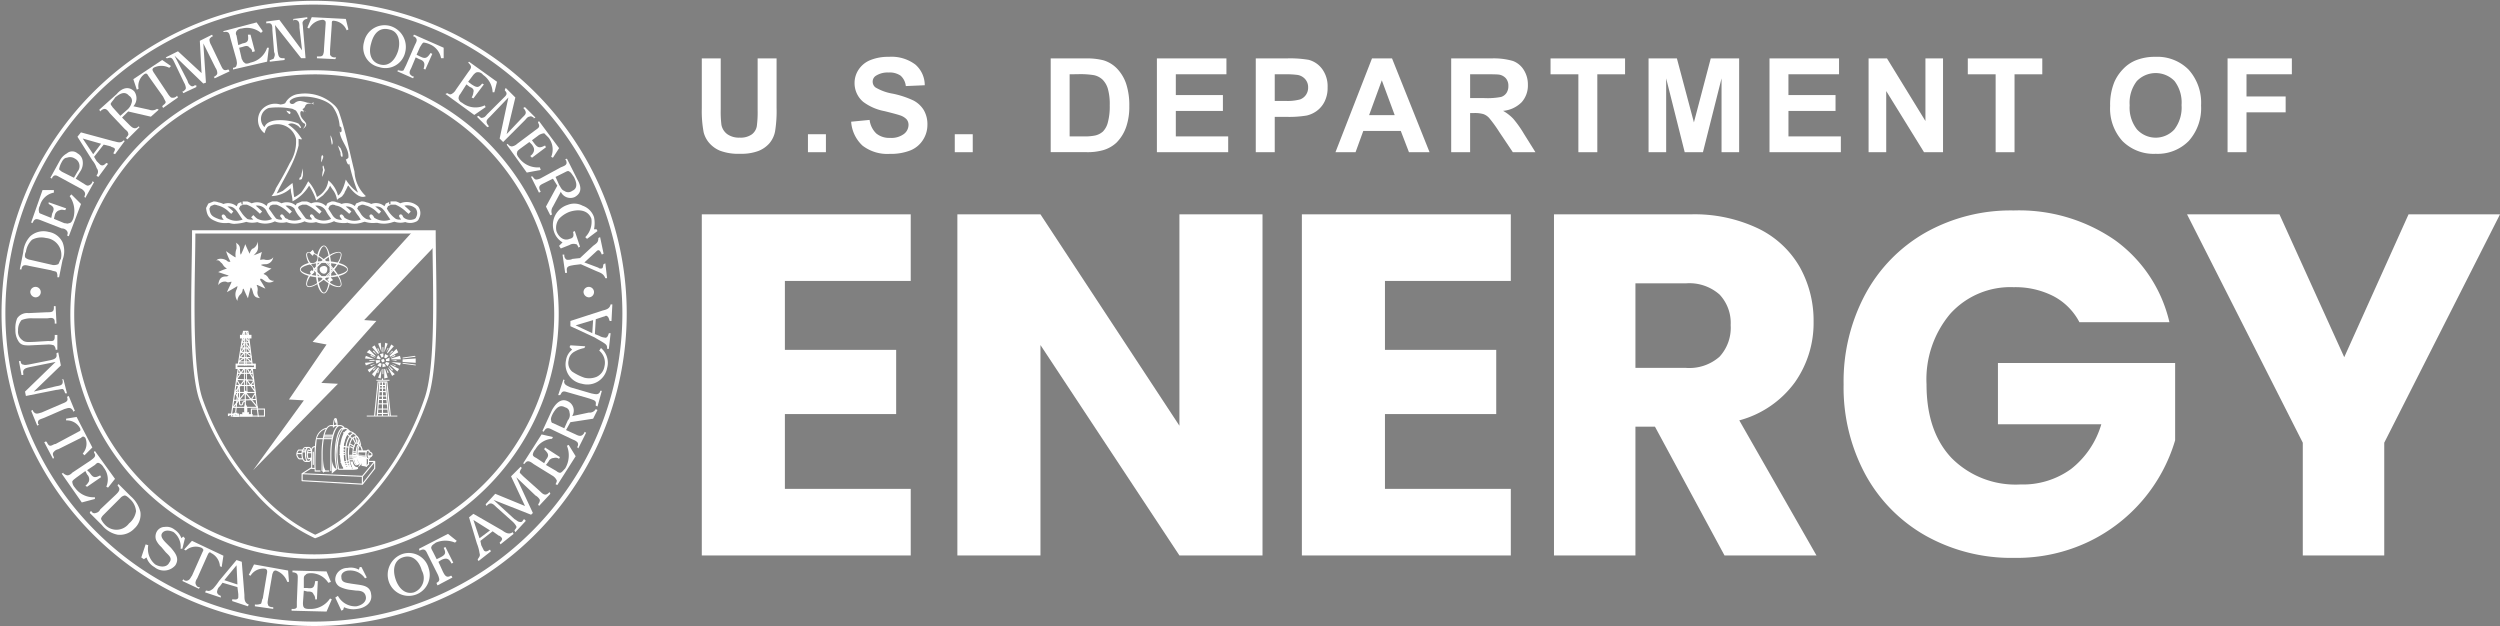 <svg xmlns="http://www.w3.org/2000/svg" xmlns:xlink="http://www.w3.org/1999/xlink" id="US_department_of_energy_logo" width="268.819" height="67.32" viewBox="0 0 268.819 67.32"><rect x="0" y="0" width="268.819" height="67.32" fill="#808080" stroke="none"/><defs><clipPath id="clip-path"><rect id="Rectangle_2109" data-name="Rectangle 2109" width="67.408" height="67.32" fill="none"></rect></clipPath><clipPath id="clip-path-4"><rect id="Rectangle_2117" data-name="Rectangle 2117" width="193.358" height="37.357" fill="none"></rect></clipPath><clipPath id="clip-path-5"><rect id="Rectangle_2120" data-name="Rectangle 2120" width="170.976" height="10.434" fill="none"></rect></clipPath></defs><g id="Group_20792" data-name="Group 20792" transform="translate(0)"><g id="Group_20787" data-name="Group 20787"><g id="Group_20786" data-name="Group 20786" clip-path="url(#clip-path)"><path id="Path_36739" data-name="Path 36739" d="M671.824,1076.346c.094,0,.188,0,.188.094s-.094.094-.188.094a.094.094,0,1,1,0-.188" transform="translate(-645.45 -1034.237)" fill="#1a3b73" fill-rule="evenodd"></path><path id="Path_36740" data-name="Path 36740" d="M668.866,1074.1l-.2-.2.2-.2.394.2Z" transform="translate(-642.509 -1031.705)" fill="#fff"></path><path id="Path_36741" data-name="Path 36741" d="M661.031,1111.247v-.188h-.376v-.187h-.188v-.563l-.188-.375-.094.375v.563H660v.187h-.282v.188Z" transform="translate(-633.905 -1066.509)" fill="#fff" fill-rule="evenodd"></path><path id="Path_36742" data-name="Path 36742" d="M660.2,1110.449h-1.316a.034.034,0,0,1-.034-.034v-.188a.034.034,0,0,1,.034-.034h.248v-.153a.034.034,0,0,1,.034-.034h.154v-.529a.033.033,0,0,1,0-.008l.094-.376a.034.034,0,0,1,.063-.007l.188.376a.033.033,0,0,1,0,.015v.529h.154a.034.034,0,0,1,.034.034v.153h.342a.034.034,0,0,1,.034.034v.188a.034.034,0,0,1-.034.034m-1.282-.068h1.248v-.12h-.342a.034.034,0,0,1-.034-.034v-.153h-.154a.034.034,0,0,1-.034-.034v-.556l-.144-.287-.071.283v.559a.034.034,0,0,1-.034.034H659.2v.153a.034.034,0,0,1-.034.034h-.248Z" transform="translate(-633.074 -1065.677)" fill="#fff"></path><path id="Path_36743" data-name="Path 36743" d="M643,1136.416v-.094h.188v.094h.188v.188h-.47v-.188Z" transform="translate(-617.754 -1091.866)" fill="#005944" fill-rule="evenodd"></path><path id="Path_36744" data-name="Path 36744" d="M641.381,1134.609h-.639v-.358h.094v-.094h.357v.094h.188Zm-.47-.169h.3v-.019h-.188v-.094h-.019v.094h-.094Z" transform="translate(-615.674 -1089.787)" fill="#fff"></path><path id="Path_36745" data-name="Path 36745" d="M902.336,764.694a.188.188,0,0,1,.376,0,.235.235,0,0,1-.376,0" transform="translate(-867.034 -734.597)" fill="#fff" fill-rule="evenodd"></path><path id="Path_36746" data-name="Path 36746" d="M899.011,761.943l-.331-.165.331-.331.331.331Zm-.045-.212.045.022.045-.022-.045-.045Z" transform="translate(-863.521 -731.657)" fill="#fff"></path><path id="Path_36747" data-name="Path 36747" d="M881.1,733.987c.188,0,.282-.188.282-.375a.249.249,0,0,0-.282-.282c-.188,0-.376.094-.376.282a.4.4,0,0,0,.376.375" transform="translate(-846.267 -704.64)" fill="#fff" fill-rule="evenodd"></path><path id="Path_36748" data-name="Path 36748" d="M879.02,731.992a.492.492,0,0,1-.461-.46c0-.24.232-.366.461-.366a.33.33,0,0,1,.366.366c0,.229-.126.46-.366.46m0-.657c-.14,0-.291.062-.291.2a.319.319,0,0,0,.291.29c.135,0,.2-.151.2-.29s-.055-.2-.2-.2" transform="translate(-844.188 -702.561)" fill="#fff"></path><path id="Path_36749" data-name="Path 36749" d="M854.293,745.409c0-.094,0-.094.094-.094s.188,0,.188.094a.2.2,0,0,1-.188.188c-.094,0-.094-.094-.094-.188" transform="translate(-820.871 -716.157)" fill="#fff" fill-rule="evenodd"></path><path id="Path_36750" data-name="Path 36750" d="M851.832,743.208l-.174-.347.18-.18.348.174Zm.032-.314.014.028.022-.022-.028-.014Z" transform="translate(-818.339 -713.625)" fill="#fff"></path><path id="Path_36751" data-name="Path 36751" d="M854.293,690.339a.2.2,0,0,1,.188-.188c.094,0,.094.094.094.188s0,.188-.094.188a.2.2,0,0,1-.188-.187" transform="translate(-820.871 -663.151)" fill="#fff" fill-rule="evenodd"></path><path id="Path_36752" data-name="Path 36752" d="M851.559,687.161l-.331-.33.331-.331.165.331Zm-.091-.33.045.045.022-.045-.022-.045Z" transform="translate(-817.926 -659.643)" fill="#fff"></path><path id="Path_36753" data-name="Path 36753" d="M614.891,84.068l1.41-.094v.47l-1.41-.094Zm0-.094,1.41-.187-.093-.094-1.316.187Zm0,.564,1.41.187v-.094l-1.41-.187Zm-2.255-.657-.188-.375.376-.094v.375Zm.281.657.188.282-.376.094v-.375Zm.188-.469.376-.188v.375h-.376Zm-.658.093h-.47l.094.376.376-.188Zm.47-.282.094-.375.375.188-.282.281Zm-.47.188-.376-.094.188-.375.282.375Zm.658.281.376.094-.188.375-.282-.282Zm-.47.188-.094.375-.376-.188.282-.281Zm0-.282c-.094-.094,0-.187.094-.187.094-.094.188,0,.188.093.094.094,0,.187-.093.187-.094.095-.188,0-.188-.094m1.034-.375.47-.187-.094-.094-.47.281Zm-1.034-.562-.376-.939.282-.094Zm.188-.564h-.094v.564h.094Zm.093.564.094-1.032.282.094Zm.47.281.471-.375-.094-.094Zm.094.094.752-.751.188.376-.846.469Zm-.376-.375.282-.47h-.094Zm.094.094.47-.939.282.188-.658.751Zm-.752-.094-.188-.47-.094.094.282.469Zm-.564,1.032-.94.375-.094-.281Zm0-.188h-.563v.094h.563Zm0-.093-1.034-.094.094-.281Zm.282-.47-.376-.469-.094.094Zm.094-.094-.658-.751.282-.188.469.845Zm-.282.375-.469-.281-.094.094.47.187Zm0-.094-.94-.469.283-.282.658.657Zm0,.751-.564.187.094.094Zm1.034.563.282.938-.376.094V85.1Zm-.282.563h.094V85.1h-.094Zm-.094-.563-.094,1.032-.282-.094Zm-.47-.282-.47.375.094.094Zm-.094-.094-.751.751-.188-.281Zm.376.282-.282.469.094.094Zm-.094,0-.469.939-.282-.281.658-.751Zm.753,0,.188.564.094-.094Zm.564-1.032.939-.281.094.375H613.67Zm0,.188.563.094v-.094Zm0,.188,1.033.094-.094.281Zm-.282.47.376.469.094-.094-.376-.375Zm-.094.094.752.751-.282.188Zm.376-.375.47.282v-.094Zm-.094.094.94.47-.188.281-.752-.657Zm4.7-12.67-7.518,7.884,1.316.094-5.92,6.663,1.785.094-9.116,9.291,5.451-7.508-1.6-.094,4.041-5.913-1.5-.282,10.713-11.825h2.35Zm-19.829.751c.094-.375.282-.563.376-.563a.911.911,0,0,0,.47-.751c.094.563.094.845-.094,1.126-.376.469-.376.375-.376.375a8.028,8.028,0,0,0,.94-.375,6.762,6.762,0,0,0-.188.844c.188,0,.282-.094.564,0,.658.094.846-.281.846-.281a.884.884,0,0,1-.752.751c-.564,0-.564.094-.564.094a6.334,6.334,0,0,0,1.128.375c-.47.281-.846.563-.846.563,0,.094.188,0,.47.376a.63.63,0,0,0,.658.375.822.822,0,0,1-1.033,0c-.47-.375-.47-.188-.47-.094.47.751.564.939.564.939-.658-.281-.94-.469-.94-.375a1.032,1.032,0,0,1,.094.657.787.787,0,0,0,.282.751c-.282-.094-.563,0-.752-.563-.188-.751-.282-.563-.282-.563l-.282,1.126c-.282-.563-.47-1.032-.47-1.032-.188.094,0,.188-.282.563a1.013,1.013,0,0,0-.376.751,1.215,1.215,0,0,1-.094-1.22.935.935,0,0,0,.094-.375c-.282.188-1.128.657-1.128.657.282-.657.564-1.126.47-1.126-.376.094-.376.094-.564,0a.85.85,0,0,0-.846.375c.094-.751.376-.938.846-.938a.412.412,0,0,0,.282-.094l-1.128-.375a5.122,5.122,0,0,1,.94-.376c-.47-.281-.376-.469-.658-.657-.282-.375-.47-.188-.47-.188.094-.281.752-.281,1.127,0a.333.333,0,0,0,.376.094,6.285,6.285,0,0,1-.47-1.126s1.034.751,1.034.657a1.864,1.864,0,0,1,.095-.938c0-.751-.095-.657-.095-.657.376.282.47.375.47.845s.094.469.094.469a9.718,9.718,0,0,0,.47-1.126c.187.47.469,1.033.469,1.033m10.619-24.118-.188.094a1.63,1.63,0,0,0-1.409-1.032c-.188,0-.188.094-.188.375l-.188,2.721v.563a.516.516,0,0,0,.47.282h.188l-.094.188-1.974-.094V51.5h.188c.188,0,.376,0,.47-.188a1.388,1.388,0,0,0,.094-.563l.188-2.815c0-.188,0-.281-.282-.375a1.787,1.787,0,0,0-1.5.938l-.188-.094.47-1.126,3.666.188Zm6.109,2.44a2.172,2.172,0,0,1-2.82,1.6,2.138,2.138,0,0,1-1.6-2.721,2.25,2.25,0,0,1,2.819-1.689,2.349,2.349,0,0,1,1.6,2.815m-3.665-.938c-.282.938-.094,1.971.939,2.252s1.692-.563,1.974-1.5c.281-1.032,0-2.064-.94-2.252-1.034-.282-1.692.375-1.973,1.5" transform="translate(-571.602 -45.43)" fill="#fff" fill-rule="evenodd"></path><path id="Path_36754" data-name="Path 36754" d="M1097.105,97.789h-.281a2.012,2.012,0,0,0-1.222-1.5,2.39,2.39,0,0,0-.658-.188c-.188.094-.282.376-.376.469l-.376.845.376.188c.564.281.752.188,1.127-.375l.188.094-.752,1.689-.188-.094c.188-.563.094-.844-.47-1.032l-.376-.188-.469,1.126c-.188.375-.376.657.188.938h.094l-.094.188-1.692-.751.094-.188V99.1c.188,0,.376.094.564,0l.282-.563.94-2.158c.187-.376.375-.657-.094-.938h-.094l.094-.188,3.195,1.408Zm5.45,3.66h-.187a2.4,2.4,0,0,0-1.034-1.877.672.672,0,0,0-.564-.282c-.188,0-.281.094-.469.282l-.564.751.376.282c.564.375.753.375,1.128-.094l.188.094-1.127,1.5-.188-.094a1.327,1.327,0,0,0,.188-.563c.094-.282-.094-.469-.376-.563l-.376-.281-.658,1.032a.719.719,0,0,0-.188.469.623.623,0,0,0,.376.469,2.316,2.316,0,0,0,2.444.282l.094.188-1.222.845-3.1-2.252.188-.094c.188.094.282.188.47.094a1.131,1.131,0,0,0,.469-.469l1.316-1.877c.282-.376.47-.563.094-.938l-.094-.094.094-.094,3.007,2.158Zm-.469,2.628c-.282.282-.563.469-.188.938l.094.094-.188.094-1.127-1.126.188-.094c.187.188.282.282.47.188.188,0,.376-.282.47-.376l1.692-1.689c.281-.282.563-.469.188-.844v-.094l.093-.188,1.034,1.032-.94,3.941,1.691-1.783c.282-.281.564-.469.188-.939l-.094-.094.188-.094,1.128,1.126-.188.094v-.094c-.188-.094-.282-.187-.469-.094-.188,0-.376.282-.47.376L1103.5,106.8l-.376-.375.94-4.411Zm6.767,4.411-.188-.094a2.053,2.053,0,0,0-.282-2.064l-.47-.469a1.34,1.34,0,0,0-.563.188l-.752.563.282.375c.375.469.563.469,1.128.188l.094.188-1.5,1.126-.188-.188a.936.936,0,0,0,.376-.469c.094-.282,0-.469-.188-.751l-.282-.281-1.034.751c-.094.094-.282.188-.282.376-.094.188.094.469.188.563a2.482,2.482,0,0,0,2.255,1.032l.094.281-1.5.282-2.162-3,.094-.094.094.094a.489.489,0,0,0,.376.188,1.075,1.075,0,0,0,.564-.282l1.879-1.408c.375-.282.658-.375.375-.844v-.094l.094-.094,2.162,2.909Zm0,5.256a.882.882,0,0,0-.094.845l-.187.094-.47-.938,1.222-2.252-.47-.751-.94.469c-.375.188-.658.281-.47.751l.094.188-.188.094-.846-1.689.094-.094.094.094c.094.094.188.282.376.282a1.341,1.341,0,0,0,.563-.188l2.068-1.126c.469-.188.751-.282.563-.751l-.094-.094.188-.094,1.128,2.252c.376.657.564,1.408-.282,1.877a1.132,1.132,0,0,1-1.5-.563Zm.658-2.347c.188.282.281.563.564.657a.7.7,0,0,0,.845,0c.658-.282.471-.938.188-1.5-.094-.093-.282-.469-.47-.563-.094-.094-.188-.094-.376,0l-1.128.563Z" transform="translate(-1049.398 -91.529)" fill="#fff" fill-rule="evenodd"></path><path id="Path_36755" data-name="Path 36755" d="M1523.07,563.454l-.188-.187a2.321,2.321,0,0,0,.658-1.971c-.376-1.032-1.5-1.032-2.349-.751a2.978,2.978,0,0,0-1.128.751,1.626,1.626,0,0,0-.282,1.314c.188.563.752,1.126,1.41.844.469-.093.469-.375.376-.75l.188-.094.564,1.689-.187.094V564.3c-.094-.094-.094-.282-.283-.282a.826.826,0,0,0-.658.094l-.94.375-.188-.282.376-.375a2.077,2.077,0,0,1-.94-1.22,2.257,2.257,0,0,1,1.5-2.815,1.889,1.889,0,0,1,1.6.094,1.968,1.968,0,0,1,1.221,1.22,3.086,3.086,0,0,1,0,1.314h.282l.094.188Z" transform="translate(-1459.95 -537.768)" fill="#fff" fill-rule="evenodd"></path><path id="Path_36756" data-name="Path 36756" d="M113.95,186.853c-.47.094-.846.094-.752.657v.188h-.188l-.282-1.971h.188v.094a.516.516,0,0,0,.282.469c.188,0,.47,0,.563-.094l.846-.094,1.41-1.314c.376-.282.564-.375.564-.845l.187-.094.376,1.783-.188.094c-.094-.188-.188-.469-.375-.469-.094,0-.188.094-.282.188l-1.221,1.126,1.5.563a.345.345,0,0,0,.282.094c.282,0,.188-.281.282-.469l.188-.094.188,1.6h-.188c-.188-.469-.47-.563-.94-.751l-1.692-.751Zm-55.541,1.314v-.094a.845.845,0,0,0-.094-.469c-.094-.094-.376-.094-.564-.188l-2.349-.469c-.376-.094-.752-.188-.846.281v.094h-.188l.375-1.877a2.8,2.8,0,0,1,.752-1.689,2.136,2.136,0,0,1,1.974-.469,2.011,2.011,0,0,1,1.5,1.126,2.587,2.587,0,0,1,0,1.877l-.376,1.877h-.188Zm-.47-1.314a1.193,1.193,0,0,0,.564-.094c.094-.094.188-.469.282-.563a1.819,1.819,0,0,0-1.6-2.252,2.123,2.123,0,0,0-1.5.188,2.206,2.206,0,0,0-.658,1.314c-.094.094-.188.563,0,.657a.992.992,0,0,0,.47.188Zm.094-8.071v.282a1.913,1.913,0,0,0-1.5,1.408.823.823,0,0,0-.094.657c0,.188.188.188.376.282l.94.375.094-.469c.282-.563.188-.751-.376-1.032V180.1l1.88.657-.094.188c-.188,0-.376-.094-.564,0a.7.7,0,0,0-.564.563l-.094.375,1.128.469c.188,0,.376.094.47,0,.282,0,.376-.282.47-.469a2.775,2.775,0,0,0-.376-2.44l.188-.188,1.034,1.032-1.316,3.473-.188-.094a.418.418,0,0,0,0-.469.67.67,0,0,0-.564-.282l-2.162-.844c-.47-.188-.752-.282-.94.188l-.094.094-.094-.094,1.222-3.473h1.222Zm3.1-.751c.188.094.376.282.564.282a.624.624,0,0,0,.47-.375v-.094l.188.094-.94,1.689-.094-.094v-.094a.426.426,0,0,0,0-.469.938.938,0,0,0-.47-.375l-2.068-1.126c-.376-.188-.658-.469-.94,0v.093l-.188-.093,1.034-1.877a1.921,1.921,0,0,1,.752-.751.858.858,0,0,1,1.128,0,1.078,1.078,0,0,1,.564.845,1.571,1.571,0,0,1-.282,1.126l-.47.751Zm-.564-1.22a.906.906,0,0,0-.281-1.407.914.914,0,0,0-.846-.094c-.282,0-.47.282-.564.469a2.448,2.448,0,0,0-.282.751c0,.094.188.188.282.281l1.315.657Zm3.854-3.285c.47.094.752.281,1.128-.094l.094.094-1.034,1.408-.188-.094c.094-.188.282-.469.094-.563-.094-.094-.282-.094-.376-.188l-.752-.188-1.034,1.314.282.469.376.375c.282.188.47,0,.658-.188l.188.094-1.034,1.408-.188-.094v-.094a.57.57,0,0,0,0-.751,2.459,2.459,0,0,0-.47-.845l-1.6-2.534.376-.469Zm-1.316.282-1.974-.563,1.128,1.689Zm5.169-3.66a.883.883,0,0,0,.846-.094l.188.094-.846.751-2.443-.563-.658.657.752.751c.282.282.564.563.94.282l.094-.094.094.094-1.316,1.314-.188-.188h.094c.094-.188.282-.282.188-.469,0-.188-.282-.375-.376-.469l-1.6-1.689c-.282-.375-.47-.657-.94-.282l-.094.094-.094-.188,1.88-1.689c.47-.563,1.221-.938,1.88-.282a1.274,1.274,0,0,1-.094,1.6Zm-2.35,0a1.479,1.479,0,0,0,.47-.751.628.628,0,0,0-.282-.751c-.469-.563-1.034-.188-1.5.188-.094.188-.376.469-.47.657,0,.188.094.188.188.375l.846.939Zm4.7-4.692-.188.188a1.8,1.8,0,0,0-1.692,0c-.188.188-.094.282,0,.469l1.5,2.252a2.051,2.051,0,0,0,.376.469.622.622,0,0,0,.564-.094l.094-.094.094.188-1.6,1.126-.094-.188.094-.094c.094-.094.282-.187.282-.376l-.282-.563-1.6-2.252c-.094-.187-.188-.281-.376-.187a1.587,1.587,0,0,0-.658,1.6l-.188.094-.376-1.126,3.1-2.065Z" transform="translate(-52.24 -158.352)" fill="#fff" fill-rule="evenodd"></path><path id="Path_36757" data-name="Path 36757" d="M459.572,68.217l-3.1-3,1.41,2.722a.8.8,0,0,0,.282.469.31.31,0,0,0,.47,0h.188v.188l-1.41.657-.094-.188h.094c.094-.094.282-.188.282-.375a1.331,1.331,0,0,0-.188-.563l-1.034-2.158c-.188-.375-.282-.657-.752-.469h-.094l-.094-.094,1.316-.657,2.537,2.346-.188-3.472,1.316-.657.094.188h-.094c-.094.094-.282.188-.282.375a1.335,1.335,0,0,0,.188.563l1.034,2.158c.188.375.282.657.752.469h.094l.094.188-1.6.751-.094-.188h.094c.094-.094.282-.188.282-.375a1,1,0,0,0-.188-.563L459.573,63.9l.282,4.223Zm6.391-5.631-.188.188a2.324,2.324,0,0,0-2.068-.469.67.67,0,0,0-.564.282.424.424,0,0,0,0,.469l.188,1.032.47-.188c.564-.094.658-.282.564-.938h.282l.47,1.783-.282.094a.516.516,0,0,0-.282-.469c-.188-.282-.47-.188-.752-.094l-.376.094.282,1.22c.094.094.094.281.282.375.094.188.47.094.658,0a2.37,2.37,0,0,0,1.785-1.6h.188l-.188,1.5-3.665.845v-.188c.188,0,.376-.094.376-.282.094-.188,0-.469,0-.563l-.658-2.346c-.094-.376-.094-.751-.658-.657h-.094v-.094l3.571-.938Z" transform="translate(-437.71 -59.235)" fill="#fff" fill-rule="evenodd"></path><path id="Path_36758" data-name="Path 36758" d="M70.546,50.92c.094.469.094.751.564.751H71.3v.188l-1.6.188v-.188h.094c.188-.094.376-.094.376-.282a.589.589,0,0,0,0-.563l-.188-2.346c0-.469,0-.845-.564-.751h-.094V47.73l1.41-.188,2.443,3.285-.282-2.44c0-.469,0-.845-.564-.845l-.094.094v-.188l1.5-.188v.188a.517.517,0,0,0-.47.282c-.094.094,0,.375,0,.563l.282,3.378h-.47L70.264,48.1Zm-23.683,32.1h-.188v-.094a.712.712,0,0,0-.188-.376,1.605,1.605,0,0,0-.658-.094l-1.974.094c-.47,0-.846,0-1.128-.375a2.15,2.15,0,0,1-.376-1.313,2.77,2.77,0,0,1,.188-1.22,1.29,1.29,0,0,1,1.222-.563l1.974-.093c.469,0,.752,0,.752-.47v-.188h.188l.094,1.877h-.188v-.094c0-.188,0-.375-.188-.47s-.47,0-.658,0h-1.5a2.774,2.774,0,0,0-1.222.188,1.637,1.637,0,0,0-.376,1.126,1.1,1.1,0,0,0,.47,1.032c.282.282.846.187,1.222.187l1.5-.094c.47,0,.752.094.752-.469v-.188h.282v1.595Zm29.415,24.963-.282.094a2.223,2.223,0,0,0-1.786-1.032c-.188,0-.564,0-.658.187-.188.094-.188.282-.188.47v.938h.376c.658.094.752-.094.846-.751h.282l-.094,1.971h-.188a.793.793,0,0,0-.188-.563c-.094-.282-.376-.282-.658-.282l-.376-.094-.094,1.314c0,.094,0,.375.094.469.094.187.47.187.658.187a2.517,2.517,0,0,0,2.162-1.126l.188.094-.564,1.313-3.759-.094v-.188h.094c.188,0,.376,0,.47-.187v-.563l.094-2.346c0-.469.094-.751-.47-.845h-.094v-.187l3.665.094ZM43.856,84.893c-.376.094-.752.188-.658.657v.187H43.01l-.282-1.5h.188c0,.188.094.375.282.375.188.094.47,0,.564,0l2.349-.469c.376-.094.752-.188.658-.657v-.093l.188-.094.282,1.407L44.326,87.52l2.349-.563c.47-.094.846-.094.752-.657l-.094-.093h.188l.376,1.5h-.188c-.094-.188-.094-.375-.282-.47-.188,0-.47.094-.658.094l-3.289.657-.094-.47,3.289-3.191Zm3.477,3.941c.47-.188.752-.281.564-.751l.188-.094.658,1.595-.188.094v-.094c-.282-.469-.564-.282-.94-.187l-2.162.938c-.47.188-.752.188-.658.657l.094.093-.188.094-.658-1.6.188-.093v.093c.282.469.564.282.94.188Zm2.444,5.537-.188-.187a1.6,1.6,0,0,0,.282-1.689c-.188-.187-.282-.187-.47,0l-2.444,1.22a.8.8,0,0,0-.47.281c-.188.188-.094.375,0,.563v.094l-.094.094-.94-1.784.188-.094.094.094c.094.188.188.375.375.375s.376-.187.564-.187l2.443-1.314c.188-.094.282-.094.188-.375a1.6,1.6,0,0,0-1.5-.844v-.188l1.128-.187,1.692,3.284Zm2.538,3.473-.188-.094a2.052,2.052,0,0,0-.282-2.065,1.132,1.132,0,0,0-.47-.469c-.188-.094-.282,0-.47.187l-.846.563.282.281c.376.563.564.563,1.128.282l.094.188-1.5,1.032-.188-.094a1.65,1.65,0,0,0,.376-.47.73.73,0,0,0-.188-.751l-.188-.375-1.034.751c-.094.094-.282.188-.376.375a1.013,1.013,0,0,0,.282.657A2.435,2.435,0,0,0,50.9,98.876v.187l-1.409.375-2.162-3.1.188-.094v.094c.188.094.282.187.47.187a.8.8,0,0,0,.47-.282l1.974-1.313c.376-.282.658-.469.376-.844V94L50.9,93.9l2.162,3Zm-1.88,2.534h.094a.344.344,0,0,0,.47.188.625.625,0,0,0,.47-.375l1.692-1.6c.282-.282.564-.563.188-.938v-.094l.094-.094,1.316,1.314a3.2,3.2,0,0,1,1.034,1.689,2.038,2.038,0,0,1-.658,1.783,2.142,2.142,0,0,1-1.786.657,2.885,2.885,0,0,1-1.692-1.032l-1.316-1.313Zm1.41.376c-.094.094-.282.282-.282.469a1.953,1.953,0,0,0,.376.563,1.685,1.685,0,0,0,2.631-.094,2.112,2.112,0,0,0,.752-1.314,1.972,1.972,0,0,0-.658-1.314c-.094-.094-.376-.375-.564-.375a.8.8,0,0,0-.47.282Zm8.458,3.66h-.188a2,2,0,0,0-.752-1.783c-.376-.187-.94-.281-1.222.094s.188.844.47,1.126l.47.469c.47.563.94,1.126.47,1.877a1.607,1.607,0,0,1-2.256.188,1.825,1.825,0,0,1-.846-1.032l-.282.187-.282-.187.47-1.408.282.094a2.155,2.155,0,0,0,.752,2.065c.47.282,1.221.375,1.5-.187.376-.47,0-.751-.376-1.126l-.47-.563a2.258,2.258,0,0,1-.564-.751,1.11,1.11,0,0,1,.094-.939.987.987,0,0,1,.846-.469,1.346,1.346,0,0,1,1.034.282,1.873,1.873,0,0,1,.752.938l.188-.187.188.187Zm4.229,1.971-.188-.094a1.706,1.706,0,0,0-.94-1.408c-.188-.188-.282,0-.376.187L61.9,107.6a.991.991,0,0,0-.188.47.585.585,0,0,0,.282.469h.188l-.094.187-1.786-.844.094-.187.094.094a.421.421,0,0,0,.47,0c.188-.094.282-.375.376-.469l1.128-2.534c.094-.188.188-.281-.094-.47a1.6,1.6,0,0,0-1.692.282l-.188-.094.846-.939,3.383,1.6Zm2.444,3c0,.47,0,.845.47,1.032l-.094.188-1.692-.563v-.187c.282,0,.564.094.658-.188v-.375l-.094-.751-1.6-.469-.282.375a.793.793,0,0,0-.282.469c-.094.282.094.469.376.563v.187l-1.692-.563.094-.187h.094c.282.094.376,0,.658-.188a6.576,6.576,0,0,0,.658-.845l1.88-2.252.564.187Zm-.752-1.126-.094-2.065-1.316,1.6Zm5.544-.282H71.58a1.97,1.97,0,0,0-1.222-1.22c-.282,0-.282.187-.376.375l-.47,2.722c0,.094-.094.375,0,.563,0,.188.282.282.47.282h.094v.187l-1.974-.281v-.188H68.2a1.2,1.2,0,0,0,.564-.094c.094-.188.094-.469.188-.563l.47-2.815c0-.187,0-.281-.188-.375a1.588,1.588,0,0,0-1.6.752l-.188-.094.564-1.126,3.665.657Zm8.364-.469-.188.094a1.9,1.9,0,0,0-1.692-.844c-.47,0-.94.282-.845.751,0,.563.563.563,1.033.657l.658.094c.658.094,1.409.188,1.5,1.032.187.939-.658,1.5-1.5,1.595a2.365,2.365,0,0,1-1.41-.187l-.094.282-.188.094-.658-1.408.282-.187A2.112,2.112,0,0,0,79,110.607c.564-.094,1.128-.47,1.034-1.032s-.564-.657-1.034-.657l-.752-.094a3.626,3.626,0,0,1-.94-.281.973.973,0,0,1-.563-.751,1.206,1.206,0,0,1,.375-.939,1.348,1.348,0,0,1,.94-.375,1.792,1.792,0,0,1,1.221.188l.094-.282h.188Zm6.673-.939a2.259,2.259,0,0,1-4.323,1.314,2.358,2.358,0,0,1,1.5-2.909,2.209,2.209,0,0,1,2.82,1.6M83.233,107.7c.282.844.94,1.689,1.974,1.407a1.65,1.65,0,0,0,.846-2.346c-.282-1.032-1.034-1.783-2.068-1.408-.846.282-1.128,1.22-.752,2.347" transform="translate(-40.695 -45.411)" fill="#fff" fill-rule="evenodd"></path><path id="Path_36759" data-name="Path 36759" d="M129.061,305.9l-.188.188a2.634,2.634,0,0,0-2.068,0c-.094.094-.47.281-.47.469-.094.094.093.375.188.563l.376.75.375-.187c.564-.282.658-.469.376-1.032l.188-.094.846,1.689-.188.094c-.281-.563-.564-.657-1.128-.375l-.282.187.47,1.033c.187.375.375.751.846.469h.094l.094.187-1.6.844-.094-.187V310.4c.187-.094.282-.188.282-.375a1.956,1.956,0,0,0-.188-.563l-1.034-2.065c-.188-.375-.282-.751-.846-.469h-.094v-.188l3.1-1.595Zm4.886-1.126c.376.282.752.469,1.128.187l.094.188-1.409,1.126-.094-.187c.188-.188.376-.376.188-.563-.094-.094-.188-.187-.282-.187l-.658-.47L131.6,305.9l.094.469.281.563c.188.188.376.094.658-.094l.094.187-1.316,1.033-.094-.094v-.094c.188-.281.282-.374.188-.656a4.249,4.249,0,0,0-.281-1.033l-.846-2.815.47-.375Zm-1.316,0-1.785-1.126.658,1.97Zm6.767-10.041-.094.187a2.232,2.232,0,0,0-1.785,1.127,1.071,1.071,0,0,0-.282.563c0,.188.188.282.376.375l.845.563.188-.375c.376-.47.282-.657-.188-1.126l.094-.188,1.6,1.033-.094.188a.622.622,0,0,0-.564-.094.634.634,0,0,0-.563.375l-.282.375,1.128.657a.712.712,0,0,0,.375.187c.188,0,.376-.281.564-.469a2.755,2.755,0,0,0,.188-2.44l.188-.094.752,1.22-1.974,3.1-.188-.094c.094-.188.188-.375.094-.469a1.136,1.136,0,0,0-.47-.469l-1.974-1.22c-.376-.281-.658-.469-.94-.093l-.094.093-.094-.093,1.974-3.1Zm3.853-2.628a.764.764,0,0,0,.752-.375l.188.094-.47.938-2.443.375-.47.845,1.034.469c.376.188.658.282.94-.187v-.094l.187.094-.845,1.689-.094-.094v-.094a.418.418,0,0,0,0-.47,1.255,1.255,0,0,0-.47-.281l-2.162-1.032c-.376-.188-.658-.375-.94.094l-.094.094-.094-.094,1.033-2.252c.376-.657.94-1.314,1.692-.939a1.1,1.1,0,0,1,.47,1.6Zm-2.256.844a.9.9,0,0,0,.188-.844.6.6,0,0,0-.47-.563c-.658-.375-1.034.188-1.316.657-.094.187-.282.563-.188.751,0,.187.094.282.188.282l1.222.563Zm.094-3c-.376-.094-.658-.281-.846.187l-.094.094h-.187l.563-1.689.188.094h-.094c-.094.469.282.563.658.751l2.255.657c.47.093.752.187.94-.188v-.094h.188l-.469,1.689L144,291.35v-.094c.094-.469-.188-.469-.658-.657Zm1.786-4.974-.094.187a3.393,3.393,0,0,0-1.034.375,1.188,1.188,0,0,0-.658.939,1.228,1.228,0,0,0,.375,1.22,5.735,5.735,0,0,0,1.316.657,2.122,2.122,0,0,0,1.316-.094,1.5,1.5,0,0,0,.846-1.126,1.675,1.675,0,0,0-.564-1.689l.188-.282a2.071,2.071,0,0,1,.658,2.158A2.159,2.159,0,0,1,142.5,289a2.1,2.1,0,0,1-1.692-2.534,1.744,1.744,0,0,1,.658-1.126l-.281-.282.094-.188Zm1.88-3.848c.376-.094.752-.188.846-.657h.188l-.094,1.783h-.188c-.094-.187-.094-.469-.375-.563-.094,0-.188.094-.282.094l-.846.282-.094,1.595.47.188a1.338,1.338,0,0,0,.564.187c.282.094.375-.187.47-.469h.188l-.188,1.689h-.188v-.094c0-.282-.094-.375-.376-.563s-.658-.375-.94-.563l-2.631-1.22v-.563Zm-1.034,1.032-1.88.563,1.786.845Zm-6.672,20.928-4.041-1.595,2.256,2.064c.187.094.375.282.47.282.282.094.375,0,.47-.187l.094-.094.188.188-1.128,1.22-.094-.187c.094-.188.281-.282.187-.469a2.058,2.058,0,0,0-.375-.47l-1.786-1.595c-.282-.282-.563-.563-.94-.188l-.094.094-.094-.188,1.034-1.126,3.2,1.314-1.5-3.191,1.034-1.032.094.094v.093a.719.719,0,0,0-.188.469l.376.376,1.785,1.595c.282.282.564.563.94.188l.093-.094.094.188-1.222,1.314-.094-.188a.713.713,0,0,0,.188-.469,1.131,1.131,0,0,0-.47-.47l-2.068-1.97,1.786,3.848ZM83.2,279.151a.564.564,0,1,1,.564.563.606.606,0,0,1-.564-.563m59.489,0a.564.564,0,1,1,.564.563.606.606,0,0,1-.564-.563m-26.5-9.854a2.3,2.3,0,0,0-.375-1.032,5.717,5.717,0,0,1-.376-.563c-.281.563-.188.375-.752,1.032l-.752.563a3.862,3.862,0,0,0-.282-.751,6.822,6.822,0,0,0-.47-.845,4.458,4.458,0,0,1-1.786,1.689c0-.563-.188-.845-.188-1.408a3.173,3.173,0,0,1-2.068.845,2.46,2.46,0,0,0,.47-.845q.805-1.33,1.5-2.721a4.239,4.239,0,0,0,.658-2.628,2.07,2.07,0,0,0-2.726-1.408c-.376.094-.47.281-.658.845a1.791,1.791,0,0,1-.376-2.44,1.928,1.928,0,0,1,2.068-.657c.188,0,.564-.094.564-.188a1.852,1.852,0,0,1,1.41-.938,4.548,4.548,0,0,1,3.759,1.126,1.96,1.96,0,0,1,.563.751c.752,2.158,1.128,4.223,1.692,6.475a3.848,3.848,0,0,0,1.222,2.628c-.658.375-1.5-.563-1.88-1.126-.094,0-.094.188-.376.657-.094.282-.094.188-.281.469-.188.187-.564.281-.564.468m-4.793-9.854a7.848,7.848,0,0,0-2.537-.094,1.235,1.235,0,0,0-.47,2.064c.376-1.126,2.913-.751,3.665-.376.47.563.188.563,0,.282-.282-.188-.752-.469-1.128-.188a4.376,4.376,0,0,1,1.316,1.314c.47.563-.282.094-.188.282v.657c-.47,1.971-1.5,3.378-2.35,5.161a5.584,5.584,0,0,0,.658-.281c.564-.469.564-.469,1.034-.845.094.469.094,1.126.188,1.5,0,.094.564-.282.752-.469a8.375,8.375,0,0,0,.752-1.22,4.184,4.184,0,0,1,.94,1.689,2.258,2.258,0,0,0,1.222-1.783,3.1,3.1,0,0,1,1.034,1.6c0,.094.47-.188.846-1.689a4.707,4.707,0,0,0,1.315,1.408,19.552,19.552,0,0,1-.94-3.1l-.094.094c-.188-.188-.188-.375-.282-.563.094,0,.188-.094.282-.188.094-1.032-.846-1.783-.94-2.815l.094.094c.188-.094.094-.281.094-.469,0-.094-.188-.188-.188-.188a4.087,4.087,0,0,0-.658-1.971c-.658-1.126-3.948-1.689-4.7-.751-.094.282.282.469.564.188a.929.929,0,0,1,.564-.188,4.273,4.273,0,0,1,.752.188,1.642,1.642,0,0,1,.47.094c.282-.094.282-.188.094-.094l.188.188c-.282-.094-.752-.188-.94.094-.094.188-.094.282-.282.375s.376.282.282.282-.094-.094-.188-.094c-.188,0,.094.188,0,.188-.188-.188-.376-.188-.376.094,0,.845,1.222,1.032.282,1.689,0,0,.376-.469.188-.563-.47-.188-.47-.751-.94-1.408Z" transform="translate(-79.944 -247.74)" fill="#fff" fill-rule="evenodd"></path><path id="Path_36760" data-name="Path 36760" d="M787.4,304.03a2.13,2.13,0,0,1-.376-.094c.094.188.282.375.376.375a.175.175,0,0,0,0-.281m3.478,4.692a.412.412,0,0,0-.094.282c0,.469-.094.657.094.282.094-.282.094-.188.094-.282a.205.205,0,0,0-.094-.282m-2.067,1.408c0,.094-.188.657-.188.845-.094.188-.188.188-.188.188v.188c0,.094.094,0,.094,0,.094,0,.094,0,.188-.094,0-.094.094-.281.094-.375Zm3.759-2.44s.188.563.281.751c0,.188,0,.469.188.469.094-.094,0-.563-.188-.938Zm-1.692,3.378a3.17,3.17,0,0,0,.282-.751c-.094-.187-.094-.469-.188-.469-.094.094,0,.375,0,.469a3.028,3.028,0,0,0-.094.751m.939-4.035s-.094-.563,0-.375c.282.657.188.939.094.939Zm4.511,33.972h-.47v-.281a.47.47,0,0,0,0,.563.467.467,0,0,0,.282-.094Zm-2.443-2.534c-.094-.094-.188-.187-.282-.187-.47,0-.846,1.313-.846,2.44.093,1.032.188,1.689.658,1.689.094.094.094,0,.188,0,0,0-.47-.281-.47-2.064,0,0,.093-1.5.751-1.878m1.034,3.379c-.094.094-.188.187-.282.187-.188,0-.282-.375-.376-.751h.376a.8.8,0,0,0,.187.563h.094Zm.751.375-.563-.094v-.845h.563Zm-4.7-1.032a5.541,5.541,0,0,0,.094,1.032,3.855,3.855,0,0,0,.188.469l-.282.187Zm.94.094a1.917,1.917,0,0,0,.188.845c.188.469.47.281.47.281l-.658.563v-1.689Z" transform="translate(-756.237 -292.045)" fill="#fff" fill-rule="evenodd"></path><path id="Path_36761" data-name="Path 36761" d="M980.327,1249.159h-.94l.188.281h.282v.188c-.094,0-.094.375-.282.375-.094,0-.188-.188-.282-.375a3.3,3.3,0,0,0-.094-.563Z" transform="translate(-940.89 -1200.198)" fill="#fff" fill-rule="evenodd"></path><path id="Path_36762" data-name="Path 36762" d="M963.717,1258.662a1.212,1.212,0,0,1-.094.657l-.282.282a.374.374,0,0,1-.47-.094.734.734,0,0,1-.188-.47H962.4l.282.845h.47Z" transform="translate(-924.75 -1209.42)" fill="#fff" fill-rule="evenodd"></path></g></g><g id="Group_20789" data-name="Group 20789"><g id="Group_20788" data-name="Group 20788" clip-path="url(#clip-path)"><path id="Path_36763" data-name="Path 36763" d="M33.953,67.716a33.612,33.612,0,1,1,13.13-2.639,33.491,33.491,0,0,1-13.13,2.639M33.953.9A33.172,33.172,0,1,0,67.172,34.069,33.233,33.233,0,0,0,33.953.9m0,59.593a26.266,26.266,0,1,1,24.3-36.539A26.3,26.3,0,0,1,44.233,58.427a26.349,26.349,0,0,1-10.28,2.063m0-52.086A25.806,25.806,0,1,0,59.842,34.163,25.853,25.853,0,0,0,33.953,8.4" transform="translate(-0.249 -0.405)" fill="#fff"></path></g></g><g id="Group_20791" data-name="Group 20791"><g id="Group_20790" data-name="Group 20790" clip-path="url(#clip-path)"><path id="Path_36764" data-name="Path 36764" d="M569.486,556.239a1.808,1.808,0,0,1-.6-.1h-.16a2.74,2.74,0,0,1-1.1-.108c-.774-.291-1.125-.518-1.229-1.451l-.006-.05.24-.478.56-.223h.032a1.362,1.362,0,0,1,.52.1,1.783,1.783,0,0,1,.512.176,1.408,1.408,0,0,1,1.423.242l.089-.178c0-.113.11-.157.306-.235.057-.023.143-.057.164-.069a.161.161,0,0,0-.071.151h.057l-.034.069a.164.164,0,0,0,.136.082v-.339h.5l.026.009a2.859,2.859,0,0,1,.444.191l.023-.006a1.5,1.5,0,0,1,1.576.293l.073-.145c.006-.12.11-.165.3-.246.218-.1.227-.1.262-.1h.5l.026.009a2.864,2.864,0,0,1,.444.191l.023-.006a1.513,1.513,0,0,1,1.511.234l.1-.2.56-.224h.53l.026.009a2.452,2.452,0,0,1,.434.193l.033-.009a1.478,1.478,0,0,1,1.57.3l.078-.155a.179.179,0,0,1,.05-.111.77.77,0,0,1,.262-.142c.182-.079.226-.1.272-.088a1.021,1.021,0,0,1,.51.1,2.009,2.009,0,0,1,.508.17,1.483,1.483,0,0,1,1.419.228l.14-.278.56-.223h.032a1.36,1.36,0,0,1,.519.1,1.776,1.776,0,0,1,.512.176,1.408,1.408,0,0,1,1.423.242l.147-.295.06-.024a3.56,3.56,0,0,0,.343-.152.16.16,0,0,0-.053.174.163.163,0,0,0,.15.117v-.339h.591l.026.009a2.446,2.446,0,0,1,.434.193l.033-.009a1.814,1.814,0,0,1,1.887.345,1.176,1.176,0,0,1,.108,1.269.569.569,0,0,1-.369.388,1.457,1.457,0,0,1-1.122.024,1.872,1.872,0,0,1-1.086-.014.488.488,0,0,1-.062-.024l-.184.046a2.835,2.835,0,0,1-1.652.082h-.2a2.8,2.8,0,0,1-1.094-.1.5.5,0,0,1-.062-.024l-.185.046a2.7,2.7,0,0,1-1.747.047l-.014.035a3.068,3.068,0,0,1-1.188-.1.662.662,0,0,1-.178-.089,2.335,2.335,0,0,1-1.938.1,1.862,1.862,0,0,1-1.08-.015.657.657,0,0,1-.146-.069,2.5,2.5,0,0,1-1.949.093,2.009,2.009,0,0,1-1.1-.024.619.619,0,0,1-.144-.067,2.357,2.357,0,0,1-1.9.086,2.257,2.257,0,0,1-1.143-.017l-.03-.012-.063.016a4.9,4.9,0,0,1-1.161.194m14.974-.658a1.864,1.864,0,0,0,1.735.2c-.135-.181-.251-.357-.356-.516-.387-.586-.625-.948-1.277-.886a7.031,7.031,0,0,1,.633.537l-.225.253-.213-.179a2.577,2.577,0,0,0-1.21-.722l-.025,0-.023-.012a.984.984,0,0,0-.362-.076l-.379.151-.132.263.005.013a6.074,6.074,0,0,1,.412.6l.011.018a1.65,1.65,0,0,0,.562.5l.018,0,.017.008a1.352,1.352,0,0,0,.524.073.894.894,0,0,1-.222-.342.178.178,0,0,1,.306-.17.8.8,0,0,1,.2.29m-3.195,0a1.873,1.873,0,0,0,1.748.2c-.082-.121-.157-.239-.23-.354a3.6,3.6,0,0,1-.428-.626,1.032,1.032,0,0,0-.964-.42,5.479,5.479,0,0,1,.612.541l-.237.242a6.706,6.706,0,0,0-.855-.691,1.73,1.73,0,0,0-.559-.2l-.072-.012-.016-.029a.808.808,0,0,0-.322-.05c-.068.027-.2.082-.268.116l-.151.3a.564.564,0,0,0,.021.055c.1.143.2.3.3.459.052.082.1.165.159.249a1.111,1.111,0,0,0,.414.362l.018,0,.017.008a1.394,1.394,0,0,0,.547.073l-.009-.009-.005-.011c-.018-.024-.059-.079-.1-.135-.114-.157-.2-.271-.074-.378a.174.174,0,0,1,.25.022.818.818,0,0,1,.2.289m-12.685.005a1.852,1.852,0,0,0,1.732.193c-.135-.181-.25-.356-.355-.516l-.086-.13-.06-.089c-.31-.455-.564-.721-1.131-.667a7,7,0,0,1,.634.537l-.225.253-.211-.178a2.583,2.583,0,0,0-1.212-.724l-.025,0-.023-.011a.982.982,0,0,0-.363-.076l-.379.151-.137.272c.087.7.291.854,1.013,1.125l.016.007a1.352,1.352,0,0,0,.524.073.892.892,0,0,1-.223-.343.178.178,0,0,1,.306-.169.815.815,0,0,1,.2.294m6.607.179a1.959,1.959,0,0,0,1.477-.048,3.166,3.166,0,0,1-.772-1.111,1.059,1.059,0,0,0-.961-.317q.191.165.377.337.148.133.306.291l-.238.241q-.145-.142-.3-.281a3.251,3.251,0,0,0-1.118-.7h-.41c-.079.032-.2.084-.268.117l-.15.3c.111.139.217.292.329.453.136.2.277.4.446.608a.366.366,0,0,0,.122.066l.018,0,.017.008a1.008,1.008,0,0,0,.506.045v-.041c-.019-.038-.033-.065-.044-.086s-.058-.074-.11-.131a.171.171,0,1,1,.255-.225.707.707,0,0,1,.14.173.647.647,0,0,1,.075.127c.037.026.074.05.11.073a.692.692,0,0,1,.195.066Zm3.1-.048a1.784,1.784,0,0,0,1.546-.014c-.036-.053-.071-.106-.105-.158-.051-.063-.1-.127-.143-.187a4.145,4.145,0,0,1-.324-.527,1.1,1.1,0,0,0-1.135-.542c.233.2.461.411.682.626l-.227.251c-.09-.075-.175-.148-.257-.217a3.719,3.719,0,0,0-1.166-.776h-.41l-.38.152-.1.193c.132.157.257.336.388.525s.281.4.454.617a.382.382,0,0,0,.114.057l.018,0,.017.008a.985.985,0,0,0,.506.042v-.038c-.019-.038-.033-.065-.044-.086s-.059-.074-.11-.131a.171.171,0,1,1,.255-.225.706.706,0,0,1,.14.173.652.652,0,0,1,.075.127q.069.049.137.089a.314.314,0,0,1,.066.037m-6.291.018a1.816,1.816,0,0,0,1.491-.017,3.684,3.684,0,0,1-.293-.36,3.827,3.827,0,0,1-.354-.591,1.114,1.114,0,0,0-1.106-.478q.19.165.376.337.148.133.306.291l-.238.241q-.146-.142-.3-.281a3.253,3.253,0,0,0-1.117-.7h-.379a2,2,0,0,1-.189.082l-.117.047-.143.286a1.351,1.351,0,0,0,.12.219c.039.057.079.115.118.175a2.87,2.87,0,0,0,.671.739,1.463,1.463,0,0,0,.63.05l-.24-.239.239-.24.277.277a1.436,1.436,0,0,0,.187.136l.055.025Zm15.642-.167a1.1,1.1,0,0,0,1,.205.549.549,0,0,0,.317-.18v-.031l.015-.033a.851.851,0,0,0-.046-.937,1.325,1.325,0,0,0-1.21-.3c.234.2.463.413.683.628l-.227.251-.26-.219a3.7,3.7,0,0,0-1.163-.774h-.459a2.173,2.173,0,0,1-.331.152l-.131.263a3.075,3.075,0,0,0,.99,1.129l.018,0,.017.008a1,1,0,0,0,.516.041.729.729,0,0,1-.093-.12l-.026-.036c-.076-.109-.163-.232-.054-.341a.178.178,0,0,1,.265.018.34.34,0,0,1,.1.161.116.116,0,0,0,.007.018,1.158,1.158,0,0,0,.08.1" transform="translate(-544.232 -532.165)" fill="#fff"></path><path id="Path_36765" data-name="Path 36765" d="M538.882,665.942l-.062-.024a19.436,19.436,0,0,1-6.47-4.962,28.96,28.96,0,0,1-5.946-9.975c-.988-3.037-.884-9.462-.8-14.625.02-1.228.039-2.387.039-3.357v-.178h26.2V633c0,.93.017,2.034.036,3.2.077,4.943.183,11.713-.891,14.78-2.685,7.859-8.209,13.562-12.043,14.937ZM526,633.177c0,.935-.02,2.03-.039,3.185-.079,4.865-.187,11.528.782,14.506a28.6,28.6,0,0,0,5.871,9.848,19.25,19.25,0,0,0,6.273,4.845,16.739,16.739,0,0,0,6.182-4.841,30.2,30.2,0,0,0,5.582-9.854c1.054-3.009.949-9.742.872-14.658-.017-1.1-.033-2.138-.035-3.032Z" transform="translate(-504.993 -608.063)" fill="#fff"></path><rect id="Rectangle_2111" data-name="Rectangle 2111" width="1.41" height="0.095" transform="translate(40.47 40.842)" fill="#fff"></rect><path id="Path_36766" data-name="Path 36766" d="M1029.829,1044.4l-.371-3.607h-.068l.369,3.595-.118.012-.37-3.607h-.17v3.6h-.118v-3.6h-.168l-.277,3.605-.118-.009.277-3.6h-.071l-.371,3.607-.118-.012.381-3.714h1.047l.381,3.714Zm-.727-3.854h-.118v-.188h.118Z" transform="translate(-987.915 -999.661)" fill="#fff"></path><rect id="Rectangle_2112" data-name="Rectangle 2112" width="3.29" height="0.095" transform="translate(39.436 44.69)" fill="#fff"></rect><path id="Path_36767" data-name="Path 36767" d="M687.993,1061.162h-1.128v-.119h1.128Zm0-.469h-1.034v-.119h1.034Zm-15.259-.529h-.119v-1.313h.119Zm15.259-.034h-1.034v-.119h1.034Zm-.094-.469h-.94v-.119h.94Zm0-.375h-.846v-.119h.846Zm-.094-.47h-.753v-.119h.753Zm0-.376h-.753v-.118h.753Zm0-.281h-.658v-.119h.658Z" transform="translate(-646.301 -1016.647)" fill="#fff"></path><path id="Path_36768" data-name="Path 36768" d="M641.67,1078.952h-2.631a.059.059,0,0,1-.046-.1l1.316-1.6a.06.06,0,0,1,.092,0l1.315,1.6a.059.059,0,0,1-.046.1m-2.506-.119h2.38l-1.19-1.443Z" transform="translate(-613.98 -1035.094)" fill="#fff"></path><path id="Path_36769" data-name="Path 36769" d="M636.867,918.581l-.005-.042h-2.918l.762-5.23.058.009h0v-.059h1.5v.059l.059-.007.156,1.249.025.043-.018.01.006.045.01.007-.008.012.146,1.168.048.067-.036.026,0,.017.036.023-.028.044.206,1.648h.771v.87h-.662l0,.027Zm.1-.16h.558v-.632h-.637Zm-.733,0h.613l-.079-.632h-.534Zm-2.152,0h2.034v-.751h.638l-.114-.913-2.328.093Zm.337-2.315-.091.623.469-.019Zm.077-.1.413.66-.07.044,1.29-.052.408-.653Zm2.071.176-.294.471.352-.014Zm-2.056-.295h2.018l-.452-.632h-1.068Zm.032-.632-.072.49.386-.49Zm1.679,0,.277.387-.049-.387Zm-.031-.119h.244l-.039-.308Zm-1.09,0h.89l-.335-.469.019-.014-.243-.012.036.028Zm-.541,0h.29l-.231-.4Zm.122-.532.29.506.372-.473Zm1.115.055.3.413.257-.385Zm-1.141-.176,1.7.084-.358-.626h-1.258Zm1.474-.542.2.351-.044-.351Zm-.047-.119h.189l-.038-.3Zm-1,0h.841l-.255-.445h-.81Zm-.332,0h.2l-.154-.308Zm1.055-.445.195.341.171-.341Zm.4-.334-.04-.323H634.86l-.037.232-.117-.019.047-.289-.023-.032.031-.022.415-2.567.117.019-.08.495h.65l-.3-.373.093-.074.216.271-.04-.32.118-.015.064.512.017.022-.013.011.308,2.458Zm-1.26-.442h1.06l-.421-.35h-.147Zm.825-.35.375.312-.109-.874h-.993v-.059l-.008-.007-.082.51h1.125v.119Zm-.822-.1-.055.342.34-.242h-.285Zm.218-.582h.855l-.044-.351h-.53Zm.024-.914-.14.869.246-.307h-.159V911.1h.825l-.055-.444Zm.64-.8-.084-.422h-.373l-.084.422-.116-.023.1-.517h.567l.1.517Z" transform="translate(-609.143 -873.742)" fill="#fff"></path><path id="Path_36770" data-name="Path 36770" d="M670.533,917.5h-.1v-2.722h.1Zm.18-.092-.094-2.722.1,0,.094,2.722Zm.008-2.911h-.1v-3h.1Zm-.188,0h-.1v-3h.1Zm.188-3.19h-.1v-.47h.1Zm-.188,0h-.1v-.47h.1Z" transform="translate(-644.202 -875.2)" fill="#fff"></path><rect id="Rectangle_2113" data-name="Rectangle 2113" width="1.485" height="0.119" transform="translate(25.385 40.762) rotate(-55.269)" fill="#fff"></rect><path id="Path_36771" data-name="Path 36771" d="M649.685,999.971h-2.177v-.578h2.177Zm-1.974-.2h1.771V999.6h-1.771Z" transform="translate(-622.176 -960.293)" fill="#fff"></path><path id="Path_36772" data-name="Path 36772" d="M658.641,967.9l-.091-.076.47-.563.091.076Zm1.138-.086-.564-.469.076-.091.564.469Z" transform="translate(-632.786 -929.412)" fill="#fff"></path><rect id="Rectangle_2114" data-name="Rectangle 2114" width="1.237" height="0.39" transform="translate(25.802 36.002)" fill="#fff"></rect><path id="Path_36773" data-name="Path 36773" d="M646.312,937.258l-.118-.012.287-2.869h.054a.123.123,0,0,1,.089.039c.114.117.112.5.1,1.113a3.11,3.11,0,0,0,.031.825.2.2,0,0,0,.16.006c.035-.025.035-.094.035-.14v-.014l.006-.013a.392.392,0,0,1,.335-.221v.119a.273.273,0,0,0-.223.143.262.262,0,0,1-.084.221.3.3,0,0,1-.276.008l-.008,0c-.108-.054-.112-.3-.1-.934.007-.249.013-.507,0-.707a1.454,1.454,0,0,0-.026-.219Zm1.493-6.444-.376-.47.093-.074.376.47Zm-.941-.47-.093-.074.376-.469.093.074Zm.847,0-.376-.469.093-.074.376.469Zm-.749-.569-.1-.061.282-.47.1.061Z" transform="translate(-620.913 -892.891)" fill="#fff"></path><path id="Path_36774" data-name="Path 36774" d="M626.5,1136.826h-.169v-.273h.649v.169H626.5Z" transform="translate(-601.824 -1092.088)" fill="#fff"></path><path id="Path_36775" data-name="Path 36775" d="M666.133,910.582l-.188-.375.106-.053.188.375Zm-.458,0-.106-.053.188-.375.106.053Z" transform="translate(-639.53 -874.547)" fill="#fff"></path><path id="Path_36776" data-name="Path 36776" d="M826.965,679.82c-.292,0-.547-.389-.708-1-.5.294-.924.421-1.108.239h0a.391.391,0,0,1-.092-.3,1.977,1.977,0,0,1,.277-.825c-.582-.161-.949-.409-.949-.692s.366-.531.948-.692a1.97,1.97,0,0,1-.277-.824.39.39,0,0,1,.092-.3h.013a.278.278,0,0,1,.107-.057,1.517,1.517,0,0,1,.989.307c.161-.613.416-1,.708-1h0a.245.245,0,0,1,.091.018c.214.084.405.457.534.992a1.906,1.906,0,0,1,.937-.328.332.332,0,0,1,.25.08l0,0h0l0,0a.314.314,0,0,1,.082.211c0,.012,0,.024,0,.037a1.97,1.97,0,0,1-.3.861c.6.161.983.413.983.7,0,.247-.273.474-.77.639-.068.023-.139.044-.214.064a1.969,1.969,0,0,1,.3.861c0,.013,0,.025,0,.037a.314.314,0,0,1-.084.214h0l0,0a.33.33,0,0,1-.251.079,1.9,1.9,0,0,1-.937-.328c-.146.609-.374,1.008-.624,1.009h0Zm-.555-1.095c.142.617.358,1.01.555,1.01h0c.183,0,.375-.364.495-1.005a5.763,5.763,0,0,1-.518-.377c-.18.138-.359.264-.532.373m-1.2.272a.256.256,0,0,0,.192.059,1.846,1.846,0,0,0,.829-.348,5.547,5.547,0,0,1-.107-.625,5.468,5.468,0,0,1-.641-.11c-.041.066-.078.13-.113.194-.205.378-.27.665-.184.8a.167.167,0,0,0,.023.029h0m2.413-.327a2,2,0,0,0,.919.386.35.35,0,0,0,.181-.061.241.241,0,0,0,.058-.156c0-.011,0-.022,0-.034a1.839,1.839,0,0,0-.348-.827,5.7,5.7,0,0,1-.719.116c-.023.2-.053.4-.091.576m-1.412-.577a5.553,5.553,0,0,0,.095.566h0c-.036-.175-.066-.364-.089-.564h-.007m.095.009c.021.178.048.346.079.5.141-.1.288-.216.44-.349q-.074-.063-.148-.129c-.127,0-.251-.013-.371-.023m.759.156c.146.12.288.227.423.32q.035-.217.057-.469-.156.012-.318.017-.081.067-.162.132m-.152-.128.026.022.024-.022h-.05m.175,0-.014.014.017-.014h0m-.273-.086h.239l.009-.009c-.086,0-.173,0-.258,0l.01.009m.372-.01-.009.009h.018l.011-.009h-.02m.157-.006-.011.009q.111-.005.219-.014v-.008q-.1.008-.209.013m-1.048-.012c.092.008.187.015.283.02l-.01-.009q-.139-.007-.274-.019v.008m1.34-.008v.008h0v-.008h0m.088-.008v.008a5.609,5.609,0,0,0,.66-.105h0a6.316,6.316,0,0,1-.659.1m-1.523.007h.007s0,0,0-.007H826.2v.008m-.671-.108a5.6,5.6,0,0,0,.585.1v-.007c-.207-.023-.4-.054-.583-.092h0m1.178.049c.145,0,.3.006.443,0q.126-.126.254-.265l0,0q.088-.08.171-.16c0-.09,0-.183,0-.278s0-.188,0-.278q-.083-.08-.171-.16l0,0q-.127-.14-.254-.266c-.146,0-.3,0-.442,0q-.137.126-.276.265-.087.087-.171.176,0,.13,0,.263t0,.263q.083.089.171.176.139.139.276.265m.758-.2c-.063.069-.127.137-.192.2l.037,0q.095-.082.19-.169l.07-.071c0-.021,0-.041,0-.062l-.109.1m.1.089,0,.005-.112.1.111-.008c0-.032,0-.064.006-.1m-1.279.09.186.015-.1-.1-.1-.092c0,.06.009.119.014.177m1.367-.18c0,.06-.007.121-.011.18h0c.005-.061.01-.123.014-.186l-.006.006m.1-.1c0,.093-.011.185-.019.275.213-.022.413-.053.6-.09a5.621,5.621,0,0,0-.352-.442c-.072.087-.147.173-.225.257m-1.558.274h.008c-.007-.084-.013-.17-.018-.257l-.009-.009q.007.135.019.265m-.609-.093c.162.033.337.062.523.084q-.015-.169-.022-.346c-.058-.061-.114-.122-.168-.183-.123.15-.235.3-.333.446m2.5-.575a5.955,5.955,0,0,1,.385.548c.605-.141.989-.354.989-.549s-.384-.407-.989-.548a5.946,5.946,0,0,1-.386.549m-3.616,0c0,.19.368.4.952.54a.571.571,0,0,0,0-1.079c-.584.141-.952.349-.952.54m3.19.315c0,.018,0,.035,0,.053l.008-.008c0-.018,0-.035,0-.053l-.008.008m.1-.1c0,.014,0,.029,0,.043q.084-.094.163-.189l-.01-.012q-.073.079-.151.158m-.093-.413c0,.064,0,.129,0,.193s0,.128,0,.193l.008-.009c0-.061,0-.122,0-.184s0-.124,0-.185l-.008-.009m-1.5.351.009.01c0-.055,0-.111,0-.168s0-.113,0-.169l-.009.01q0,.079,0,.159t0,.158m1.866-.086.054.062-.051-.066,0,0m-.27-.168c0,.032,0,.064,0,.1s0,.064,0,.1l.091-.1-.091-.1m-1.735.1.053.062c0-.02,0-.04,0-.061s0-.042,0-.062l-.053.061m1.941,0,.007.008.006-.008-.006-.008-.007.008m-.209-.22q.078.078.151.158l.01-.011q-.079-.095-.163-.189c0,.014,0,.028,0,.043m.272.149,0,0,.054-.07-.057.066m-2.445-.5c.1.145.21.295.333.446q.08-.092.167-.183c0-.119.012-.234.022-.347-.186.022-.361.05-.522.084m2.166.181q.117.127.225.257c.134-.153.251-.3.352-.443-.183-.037-.383-.068-.6-.09q.012.135.019.275m-.089.08.007.007,0-.052-.007-.008c0,.018,0,.035,0,.053m-.2-.184.109.1c0-.021,0-.041,0-.061l-.071-.073q-.1-.086-.19-.168l-.037,0c.065.066.129.134.192.2m-1.274-.17q-.012.13-.019.265l.009-.009q.007-.131.018-.257h-.008m1.462.172.005.005c0-.063-.009-.126-.015-.187h0c0,.06.008.121.011.182m-1.368-.182c-.005.058-.01.117-.014.177l.1-.093.1-.1-.187.014m1.161-.015.111.1.006.006c0-.033,0-.065-.006-.1l-.111-.008m-1.917.037h0c.18-.038.376-.069.583-.092v-.007a5.586,5.586,0,0,0-.584.1m2.193-.1a6.357,6.357,0,0,1,.659.1h0a5.729,5.729,0,0,0-.66-.1s0,.005,0,.008M825.2,675.5a.263.263,0,0,0-.049.17,1.85,1.85,0,0,0,.334.84.555.555,0,0,0,.747-.734,1.845,1.845,0,0,0-.829-.348.257.257,0,0,0-.192.06h0l-.011.012m2.515.889a5.659,5.659,0,0,1,.719.117,1.839,1.839,0,0,0,.348-.827c0-.012,0-.023,0-.034a.24.24,0,0,0-.058-.156.347.347,0,0,0-.18-.061h0a2,2,0,0,0-.92.386c.037.178.068.371.091.575m-1.513.087v.008h.007s0-.005,0-.008H826.2m.095-.009a.069.069,0,0,1,0,.008c.09-.008.181-.014.274-.019l.01-.009c-.1,0-.191.011-.284.02m1.047-.011q.106,0,.209.013s0-.006,0-.008c-.072-.006-.146-.01-.22-.014l.011.009m-.157-.006h.02l-.011-.009h-.018l.009.009m-.371-.011-.01.009c.085,0,.172,0,.258,0l-.01-.009c-.079,0-.159,0-.237,0m-.51-.614a5.536,5.536,0,0,0-.094.565h.007c.022-.2.052-.389.089-.563h0m.08.055c-.032.155-.058.323-.079.5.12-.011.244-.018.372-.023.049-.044.1-.087.147-.129-.151-.132-.3-.249-.44-.349m.841.477c.109,0,.215.009.319.017-.015-.168-.035-.324-.058-.469-.135.093-.276.2-.423.32q.081.064.162.131m-.139,0h0l-.016-.013.014.013m-.148-.022-.025.022h.048l-.023-.021m-.527-.573c.172.109.351.235.531.373a5.716,5.716,0,0,1,.518-.377c-.12-.641-.312-1-.495-1.005h0c-.2,0-.413.392-.555,1.01" transform="translate(-792.133 -648.272)" fill="#fff"></path><path id="Path_36777" data-name="Path 36777" d="M886.279,1202.409h-.752v-.119h.752Zm2.292-.323a5.466,5.466,0,0,1-.285-1.614c0-.963.295-1.736.7-1.84.251-.083.319-.028.4.064a.568.568,0,0,0,.039.044l-.084.084a.69.69,0,0,1-.047-.053c-.051-.062-.075-.091-.269-.027h0c-.349.087-.613.829-.613,1.726a5.338,5.338,0,0,0,.279,1.576ZM890.32,1201h-.846v-.119h.846Zm-1.128-.094h-.282v-.119h.282Z" transform="translate(-850.883 -1151.7)" fill="#fff"></path><rect id="Rectangle_2115" data-name="Rectangle 2115" width="0.119" height="0.844" transform="translate(38.907 51.213)" fill="#fff"></rect><path id="Path_36778" data-name="Path 36778" d="M816.938,1154.933h-.621l0-.057c0-.019,0-.1-.006-.225h-.37v-.974a.294.294,0,0,1-.317.223h-.282c-.123,0-.251-.1-.336-.281h-.322c-.147,0-.341-.333-.341-.529a.772.772,0,0,1,.206-.511l.017-.017H815a.42.42,0,0,1,.343-.282h.282a.3.3,0,0,1,.328.227.419.419,0,0,1,.394-.32,3.717,3.717,0,0,1,.163-1,1.542,1.542,0,0,1,1.079-.974l.006.034a.592.592,0,0,1,.474-.317h.228c.015-.351.07-.751.242-.751.206,0,.242.485.246.751h.224a.563.563,0,0,1,.533.288l.018,0h.012c.208,0,.315.1.589.376a.839.839,0,0,1,.456.239,1.082,1.082,0,0,1,.109.048l-.018.036a3.839,3.839,0,0,1,.32.356l0,0a1.566,1.566,0,0,1,.224.538c.019.072.038.146.065.228l-.078.026a1.273,1.273,0,0,1,.256.59h.4a.281.281,0,0,1,.215-.094v.059l.042-.042a.4.4,0,0,1,.11.2c.131.047.283.146.283.309a.464.464,0,0,1-.341.341v-.119a.4.4,0,0,0,.222-.222c0-.141-.24-.222-.317-.222v-.119h.019a.345.345,0,0,0-.044-.068.21.21,0,0,0-.163.162v.024h-.007a.855.855,0,0,0-.027.222c0,.123.022.41.222.41.035,0,.035-.025.035-.035h.119a.143.143,0,0,1-.094.142v.609H822.1l-.23.23-.084-.084.265-.265v-.484a.279.279,0,0,1-.158-.092l-.384-.042h0a2.354,2.354,0,0,1-.092.3h.411v.119h-.467a.324.324,0,0,1-.259.187.5.5,0,0,1-.307.188c-.186,0-.325-.382-.392-.751h-.361v-.119h.342c-.008-.056-.014-.111-.018-.163h-.324v-.119h.317c0-.012,0-.023,0-.034,0-.522.17-1.279.435-1.279a.389.389,0,0,1,.317.19.235.235,0,0,1,.081.028c-.021-.067-.036-.128-.052-.187a1.448,1.448,0,0,0-.206-.5,3.31,3.31,0,0,0-.378-.408.158.158,0,0,0-.189.039l-.009.007a.781.781,0,0,0-.171.165,2.4,2.4,0,0,1,.185.219l-.1.071a2.31,2.31,0,0,0-.161-.193,2.5,2.5,0,0,0-.347.981c.094.015.19.033.287.057l-.029.115c-.092-.023-.183-.04-.274-.054a3.9,3.9,0,0,0-.027.466,5.547,5.547,0,0,0,.075.955c.075-.023.148-.047.222-.072l.038.113c-.078.026-.156.052-.237.076q.014.064.029.125l.276-.034.015.118-.259.032.022.069.22-.032.017.116.069-.02.033.114-.234.067,0,0h.31v.187a2.084,2.084,0,0,0,.639-.09l.038.113a2.678,2.678,0,0,1-.865.1h-1.271l-.01-.048a8.392,8.392,0,0,1-.189-1.607,4.229,4.229,0,0,1,.659-2.747c-.394.114-.728,1.349-.728,2.747a7.446,7.446,0,0,0,.186,1.582l-.058.014-.058.012.058-.012-.059.01a7.551,7.551,0,0,1-.188-1.605c0-1.413.339-2.875.905-2.875h0a.419.419,0,0,0-.379-.164c-.416,0-.881,1.3-.881,3.038v1.783h-.119v-1.783a8.815,8.815,0,0,1,.144-1.63h-.839a9.723,9.723,0,0,0-.125,1.63v1.783h-.119v-1.783a9.9,9.9,0,0,1,.121-1.63h-.637a21.932,21.932,0,0,0-.119,3.354h.506Zm2.022-.306h.422v-.188h.179l.039-.011c-.013-.022-.025-.045-.037-.069l-.079.011-.017-.117.046-.007c-.01-.025-.019-.05-.028-.076l-.1.012-.015-.118.074-.009c-.008-.027-.015-.056-.022-.084a2.21,2.21,0,0,1-.327.024v-.119a2.125,2.125,0,0,0,.3-.021,4.132,4.132,0,0,1-.075-.7h-.319v-.119h.317c0-.01,0-.021,0-.032,0-.032,0-.066-.007-.1l-.136-.034.029-.115.1.026c0-.053,0-.106,0-.158l-.132-.033.029-.115.108.027q.005-.107.016-.213a2.076,2.076,0,0,1-.345-.076l.038-.113a1.949,1.949,0,0,0,.321.071,3.47,3.47,0,0,1,.377-1.229,1.511,1.511,0,0,0-.355-.135l.029-.115a1.633,1.633,0,0,1,.391.149.968.968,0,0,1,.079-.1.509.509,0,0,1,.151-.118c-.194-.192-.28-.267-.4-.281l-.1.064-.024-.036c-.359.2-.713,1.163-.713,2.725a8.121,8.121,0,0,0,.177,1.536m-2.9-.095h.249c-.01-.5-.018-1.445.03-2.224a.3.3,0,0,0-.279.313Zm3.631-.192c.01.019.021.036.031.053l.122-.035-.016-.038Zm.259-.037.01.023.173-.049Zm-.341-.149q.014.038.029.074l.15-.022q-.012-.035-.022-.071Zm.912-.629c.066.35.194.632.274.632a.313.313,0,0,0,.175-.106.849.849,0,0,1-.206-.526Zm.555.5.042.042Zm-1.53-.079c.008.031.016.061.025.09l.164-.02c-.009-.036-.017-.072-.025-.108-.053.014-.107.027-.164.038m1.337-.425c.041.277.119.445.193.445s.134-.041.188-.139v-.049h.024a1.943,1.943,0,0,0,.1-.315l-.319-.035c-.04,0-.148-.036-.148-.341,0-.033,0-.065,0-.094h0c0-.3,0-.732.184-.875a.106.106,0,0,0-.031,0c-.108,0-.222.341-.222.973v.034h.035v.119h-.032c0,.057.007.112.012.163h.02v.119Zm-1.437-.375a3.957,3.957,0,0,0,.074.685c.057-.011.113-.025.167-.039a5.871,5.871,0,0,1-.08-.987,4.042,4.042,0,0,1,.028-.483l-.118-.016-.066-.009c-.007.074-.013.15-.016.225l.151.038-.029.115-.125-.031c0,.053,0,.106,0,.159l.153.038-.029.115-.118-.03c0,.02,0,.041,0,.061v.039h.128v.119Zm-3.821-.75c-.123,0-.223.31-.223.691s.1.692.223.692.2-.038.218-.215l-.249.063-.021-.043a1.187,1.187,0,0,1-.1-.5,1.944,1.944,0,0,1,.1-.488l.017-.052.261.065c0-.151-.069-.216-.223-.216m-.591.469a1.042,1.042,0,0,0-.008.129v.094c0,.427.164.692.317.692h.087a1.366,1.366,0,0,1-.146-.692c0-.073,0-.148.011-.222Zm-.57.188c0,.011,0,.023,0,.035a.59.59,0,0,0,.224.411h.276a1.421,1.421,0,0,1-.055-.411v-.035Zm1.138-.094a.873.873,0,0,0-.011.128,1.16,1.16,0,0,0,.07.4l.281-.071v-.457Zm4.9.444h.248c0-.023,0-.046-.006-.069h-.252c0,.023.006.046.009.069m.8-.069.515.057a.56.56,0,0,1-.018-.057Zm-.252-.119h.726a1.092,1.092,0,0,1-.007-.128.973.973,0,0,1,.023-.222h-.724a.83.83,0,0,0-.026.222.8.8,0,0,0,.009.128m-.572-.094h.257c0-.012,0-.023,0-.034s0-.022,0-.035h-.257c0,.011,0,.023,0,.035s0,.022,0,.034m0-.187h.255q0-.034,0-.069h-.253c0,.023,0,.046,0,.069m-6,0h.426a1.078,1.078,0,0,1,.045-.256h-.336a.689.689,0,0,0-.134.256m1.142-.094h.316v-.083l-.276-.069c-.011.037-.026.091-.04.151m4.873-.094h.248c.022-.293.081-.627.234-.723a.252.252,0,0,0-.187-.1c-.093,0-.241.37-.3.819m-5.441,0h.253c0-.023.008-.046.013-.069h-.244c-.008.022-.015.045-.021.069m6.123-.577.016.032c-.1.048-.133.25-.147.452h.325a1.309,1.309,0,0,0-.2-.484m-5.309.45.071.017v-.017Zm-.738-.06h.21v.036a.7.7,0,0,1,.087-.2h-.087a.277.277,0,0,0-.21.163m4.332-.38.068.009.118.016a2.587,2.587,0,0,1,.377-1.051,1.464,1.464,0,0,0-.2-.16,3.3,3.3,0,0,0-.362,1.185m-2.13-.841h.842c0-.023.01-.046.015-.068h-.843c0,.022-.009.045-.014.068m-.752,0h.63a3.378,3.378,0,0,1,.323-.993,1.483,1.483,0,0,0-.917.892.88.88,0,0,0-.035.1m.792-.187h.845l.018-.069h-.846l-.016.069m2.517-.257a1.571,1.571,0,0,1,.209.164.9.9,0,0,1,.186-.176.287.287,0,0,1,.114-.072.5.5,0,0,0-.265-.1.271.271,0,0,0-.18.108.863.863,0,0,0-.065.08m-2.47.069h.848a2.013,2.013,0,0,1,.467-.914h-.2c-.032,0-.1.083-.135.155l-.112-.027c0-.04,0-.083,0-.129h-.224c-.263,0-.49.341-.647.914m.995-1.033h.108a.364.364,0,0,1,.14-.042c-.011-.335-.074-.59-.126-.59a1.267,1.267,0,0,0-.122.632m-2.168,4.283h-.119v-1.408h.119Z" transform="translate(-782.482 -1104.224)" fill="#fff"></path><path id="Path_36779" data-name="Path 36779" d="M835.293,1269.3h0l-6.485-.375a.059.059,0,0,1-.056-.059v-.751a.06.06,0,0,1,.027-.05l1.034-.657.064.1-.875.556,6.267.272,1.3-1.573a.059.059,0,0,1,.105.038v.75a.059.059,0,0,1-.013.037l-1.316,1.69a.059.059,0,0,1-.047.023m-6.425-.491,6.4.37,1.284-1.649v-.565l-1.211,1.468a.059.059,0,0,1-.048.021l-6.423-.279Z" transform="translate(-796.326 -1217.179)" fill="#fff"></path><path id="Path_36780" data-name="Path 36780" d="M962.706,1203.382h-.658v-.119h.658Zm-2.255-.187h-.47v-.119h.47Zm-.095-.376h-.376v-.119h.376Zm.068-.851-.376-.187.053-.106.376.187Zm.089-.189-.47-.282.061-.1.469.282Zm.442-.229-.094-.563.117-.02.094.563Zm-.37-.171-.282-.563.106-.053.282.563Zm.184-.01-.188-.658.114-.032.188.657Z" transform="translate(-922.423 -1153.706)" fill="#fff"></path><path id="Path_36781" data-name="Path 36781" d="M920.588,1150.474a.369.369,0,0,1-.106-.218.453.453,0,0,1,.106-.312l.073.03v.47Zm-.012-.311a.474.474,0,0,0-.009.093.136.136,0,0,0,.009.046Z" transform="translate(-884.471 -1104.956)" fill="#fff"></path></g></g></g><g id="Group_20795" data-name="Group 20795" transform="translate(75.462 22.63)"><path id="Path_36782" data-name="Path 36782" d="M0,1.208V37.886H22.467V30.728H8.935V22.681H20.9v-6.9H8.935V8.366H22.467V1.208Z" transform="translate(0 -0.79)" fill="#fff"></path><path id="Path_36783" data-name="Path 36783" d="M103.3,1.208V23.936L88.358,1.208H79.424V37.886h8.935V15.263L103.3,37.886h8.935V1.208Z" transform="translate(-51.942 -0.79)" fill="#fff"></path><path id="Path_36784" data-name="Path 36784" d="M190.711,1.208V37.886h22.467V30.728H199.645V22.681H211.61v-6.9H199.645V8.366h13.533V1.208Z" transform="translate(-126.186 -0.79)" fill="#fff"></path><g id="Group_20794" data-name="Group 20794" transform="translate(0 0)"><g id="Group_20793" data-name="Group 20793" clip-path="url(#clip-path-4)"><path id="Path_36785" data-name="Path 36785" d="M288.472,37.886,280.994,24.04h-2.1V37.886h-8.758V1.208h14.7a15.916,15.916,0,0,1,7.248,1.515,10.32,10.32,0,0,1,4.482,4.154,11.78,11.78,0,0,1,1.485,5.878,11.07,11.07,0,0,1-2.023,6.531,10.888,10.888,0,0,1-5.967,4.076l8.3,14.525Zm-9.578-20.168h5.43a4.908,4.908,0,0,0,3.611-1.2,4.59,4.59,0,0,0,1.2-3.4,4.447,4.447,0,0,0-1.2-3.291,4.911,4.911,0,0,0-3.611-1.2h-5.43Z" transform="translate(-178.502 -0.79)" fill="#fff"></path><path id="Path_36786" data-name="Path 36786" d="M387.3,12.017a6.625,6.625,0,0,0-2.791-2.8,8.993,8.993,0,0,0-4.277-.966,8.715,8.715,0,0,0-6.812,2.848,10.94,10.94,0,0,0-2.561,7.6q0,5.069,2.689,7.916a9.687,9.687,0,0,0,7.4,2.848A8.828,8.828,0,0,0,386.4,27.8a9.481,9.481,0,0,0,3.252-4.807H378.537V16.406h19.054v8.307a17.628,17.628,0,0,1-9.22,10.868,17.986,17.986,0,0,1-8.093,1.776,18.851,18.851,0,0,1-9.5-2.377,16.763,16.763,0,0,1-6.505-6.609,19.7,19.7,0,0,1-2.33-9.666,19.847,19.847,0,0,1,2.33-9.692,16.773,16.773,0,0,1,6.48-6.636A18.719,18.719,0,0,1,380.227,0a18.152,18.152,0,0,1,10.885,3.187,15.057,15.057,0,0,1,5.865,8.83Z" transform="translate(-239.166 0)" fill="#fff"></path><path id="Path_36787" data-name="Path 36787" d="M504.463,1.208,492.016,25.764V37.886h-8.759V25.764L470.811,1.208h9.937l6.966,15.361,6.915-15.361Z" transform="translate(-311.106 -0.79)" fill="#fff"></path></g></g></g><g id="Group_20797" data-name="Group 20797" transform="translate(75.462 6.111)"><g id="Group_20796" data-name="Group 20796" transform="translate(0 0)" clip-path="url(#clip-path-5)"><path id="Path_36788" data-name="Path 36788" d="M0,.171H2.036V5.633a11.311,11.311,0,0,0,.076,1.685,1.632,1.632,0,0,0,.623.993,2.162,2.162,0,0,0,1.344.375,2.05,2.05,0,0,0,1.307-.354,1.4,1.4,0,0,0,.529-.87,11.372,11.372,0,0,0,.09-1.713V.171H8.041v5.3a13.549,13.549,0,0,1-.165,2.565A2.829,2.829,0,0,1,7.268,9.3a3.083,3.083,0,0,1-1.187.823,5.181,5.181,0,0,1-1.94.3,5.587,5.587,0,0,1-2.191-.333A3.127,3.127,0,0,1,.771,9.227,2.8,2.8,0,0,1,.2,8.109,12.267,12.267,0,0,1,0,5.55Z" transform="translate(0 0.001)" fill="#fff"></path><rect id="Rectangle_2118" data-name="Rectangle 2118" width="1.933" height="1.933" transform="translate(11.414 8.322)" fill="#fff"></rect><path id="Path_36789" data-name="Path 36789" d="M15.965,6.975l1.981-.192a2.42,2.42,0,0,0,.725,1.465,2.2,2.2,0,0,0,1.475.467A2.261,2.261,0,0,0,21.63,8.3a1.235,1.235,0,0,0,.5-.972.92.92,0,0,0-.209-.61,1.686,1.686,0,0,0-.734-.436q-.356-.124-1.63-.441a5.537,5.537,0,0,1-2.3-1,2.626,2.626,0,0,1-.929-2.03,2.582,2.582,0,0,1,.438-1.44A2.719,2.719,0,0,1,18.026.351,5.05,5.05,0,0,1,20.01,0a4.253,4.253,0,0,1,2.858.833,2.932,2.932,0,0,1,1.007,2.222l-2.036.089a1.736,1.736,0,0,0-.56-1.118,2.057,2.057,0,0,0-1.29-.34,2.331,2.331,0,0,0-1.39.364.737.737,0,0,0-.323.627.773.773,0,0,0,.3.612,5.376,5.376,0,0,0,1.871.674,9.835,9.835,0,0,1,2.2.726,2.837,2.837,0,0,1,1.114,1.023,3,3,0,0,1,.4,1.607,2.968,2.968,0,0,1-.481,1.623,2.882,2.882,0,0,1-1.362,1.125,5.721,5.721,0,0,1-2.194.367,4.366,4.366,0,0,1-2.937-.883,3.847,3.847,0,0,1-1.225-2.576" transform="translate(0.099 0)" fill="#fff"></path><rect id="Rectangle_2119" data-name="Rectangle 2119" width="1.933" height="1.933" transform="translate(27.202 8.322)" fill="#fff"></rect><path id="Path_36790" data-name="Path 36790" d="M37.285.171h3.721a7.248,7.248,0,0,1,1.919.192,3.37,3.37,0,0,1,1.52.929,4.395,4.395,0,0,1,.963,1.634,7.433,7.433,0,0,1,.33,2.383,6.629,6.629,0,0,1-.31,2.146,4.434,4.434,0,0,1-1.08,1.781,3.566,3.566,0,0,1-1.431.8,6.129,6.129,0,0,1-1.8.213H37.285Zm2.036,1.706V8.556h1.52a5.583,5.583,0,0,0,1.231-.1,1.881,1.881,0,0,0,.823-.42,2.146,2.146,0,0,0,.532-.973,6.572,6.572,0,0,0,.206-1.847,6.019,6.019,0,0,0-.206-1.8,2.314,2.314,0,0,0-.578-.977,1.938,1.938,0,0,0-.943-.474,9.2,9.2,0,0,0-1.671-.1Z" transform="translate(0.232 0.001)" fill="#fff"></path><path id="Path_36791" data-name="Path 36791" d="M48.634,10.255V.171h7.477V1.877H50.669V4.113h5.063v1.7H50.669V8.556H56.3v1.7Z" transform="translate(0.302 0.001)" fill="#fff"></path><path id="Path_36792" data-name="Path 36792" d="M59.2,10.254V.171h3.267a11.8,11.8,0,0,1,2.421.151,2.64,2.64,0,0,1,1.451.987,3.125,3.125,0,0,1,.585,1.964,3.276,3.276,0,0,1-.337,1.561,2.763,2.763,0,0,1-.855,1,2.975,2.975,0,0,1-1.057.477,11.584,11.584,0,0,1-2.112.145H61.24v3.8ZM61.24,1.877V4.738h1.114a5.3,5.3,0,0,0,1.61-.158,1.333,1.333,0,0,0,.637-.5A1.359,1.359,0,0,0,64.83,3.3a1.3,1.3,0,0,0-.323-.908,1.406,1.406,0,0,0-.818-.448,9.747,9.747,0,0,0-1.465-.068Z" transform="translate(0.368 0.001)" fill="#fff"></path><path id="Path_36793" data-name="Path 36793" d="M77.835,10.255H75.619l-.88-2.291h-4.03l-.833,2.291H67.716L71.643.171H73.8Zm-3.749-3.99L72.7,2.524,71.334,6.266Z" transform="translate(0.421 0.001)" fill="#fff"></path><path id="Path_36794" data-name="Path 36794" d="M80.083,10.254V.171h4.284a7.369,7.369,0,0,1,2.35.271,2.318,2.318,0,0,1,1.172.967A2.9,2.9,0,0,1,88.33,3a2.693,2.693,0,0,1-.667,1.875,3.206,3.206,0,0,1-2,.932,4.751,4.751,0,0,1,1.091.846,11.53,11.53,0,0,1,1.159,1.637l1.231,1.967H86.713L85.242,8.061a14.17,14.17,0,0,0-1.074-1.483,1.545,1.545,0,0,0-.612-.419,3.331,3.331,0,0,0-1.025-.114h-.413v4.209Zm2.036-5.819h1.506a7.773,7.773,0,0,0,1.829-.124,1.1,1.1,0,0,0,.572-.427,1.309,1.309,0,0,0,.206-.757,1.207,1.207,0,0,0-.272-.821,1.246,1.246,0,0,0-.767-.4q-.248-.033-1.486-.034H82.119Z" transform="translate(0.498 0.001)" fill="#fff"></path><path id="Path_36795" data-name="Path 36795" d="M93.693,10.255V1.877H90.7V.171h8.013V1.877H95.729v8.378Z" transform="translate(0.564 0.001)" fill="#fff"></path><path id="Path_36796" data-name="Path 36796" d="M101.175,10.255V.171h3.047l1.83,6.877L107.861.171h3.054V10.255h-1.892V2.317l-2,7.938h-1.961l-1.994-7.938v7.938Z" transform="translate(0.629 0.001)" fill="#fff"></path><path id="Path_36797" data-name="Path 36797" d="M114.1,10.255V.171h7.477V1.877h-5.442V4.113H121.2v1.7h-5.063V8.556h5.634v1.7Z" transform="translate(0.709 0.001)" fill="#fff"></path><path id="Path_36798" data-name="Path 36798" d="M124.687,10.255V.171h1.981L130.8,6.9V.171h1.892V10.255h-2.043l-4.065-6.576v6.576Z" transform="translate(0.775 0.001)" fill="#fff"></path><path id="Path_36799" data-name="Path 36799" d="M138.283,10.255V1.877h-2.993V.171H143.3V1.877h-2.985v8.378Z" transform="translate(0.841 0.001)" fill="#fff"></path><path id="Path_36800" data-name="Path 36800" d="M150.5,5.276a6.418,6.418,0,0,1,.461-2.586,4.74,4.74,0,0,1,.94-1.383,3.925,3.925,0,0,1,1.3-.908,5.524,5.524,0,0,1,2.173-.4,4.738,4.738,0,0,1,3.567,1.383,5.305,5.305,0,0,1,1.337,3.846,5.279,5.279,0,0,1-1.328,3.821,4.7,4.7,0,0,1-3.549,1.379,4.745,4.745,0,0,1-3.577-1.372A5.207,5.207,0,0,1,150.5,5.276m2.1-.068a3.781,3.781,0,0,0,.791,2.6,2.721,2.721,0,0,0,4.008.008,3.863,3.863,0,0,0,.78-2.631,3.8,3.8,0,0,0-.76-2.587,2.818,2.818,0,0,0-4.048.01,3.814,3.814,0,0,0-.771,2.6" transform="translate(0.936 0)" fill="#fff"></path><path id="Path_36801" data-name="Path 36801" d="M163.05,10.255V.171h6.913V1.877h-4.877V4.264h4.21V5.969h-4.21v4.285Z" transform="translate(1.013 0.001)" fill="#fff"></path></g></g></svg>